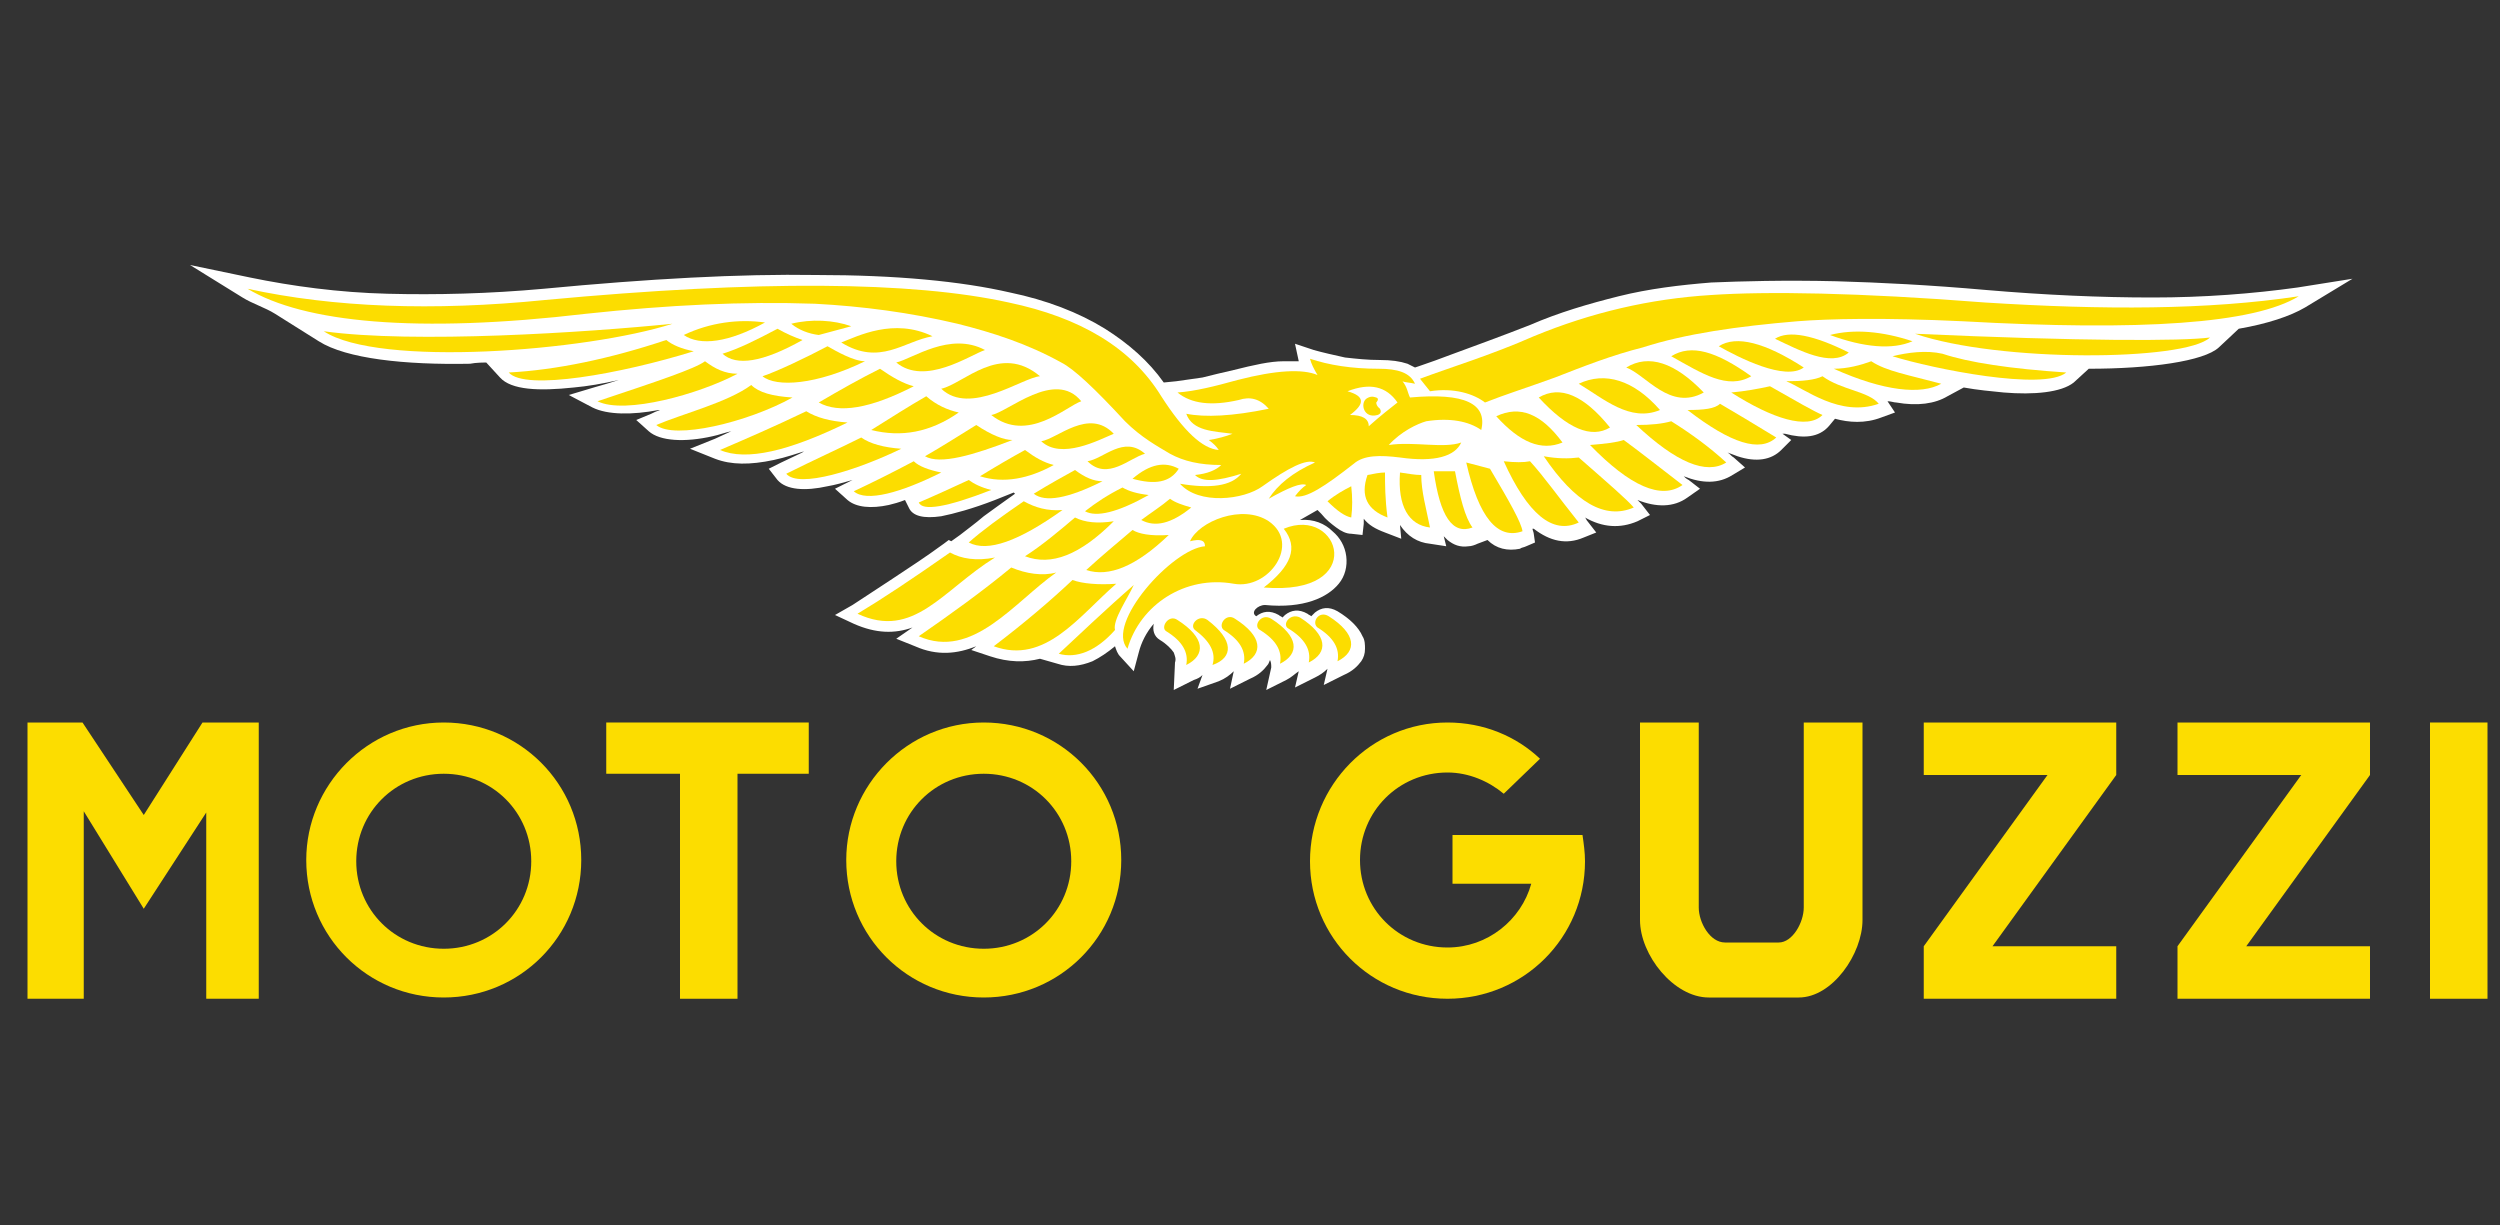 <?xml version="1.0" encoding="utf-8"?>
<!-- Generator: Adobe Illustrator 24.0.1, SVG Export Plug-In . SVG Version: 6.00 Build 0)  -->
<svg version="1.1" id="Layer_1" xmlns="http://www.w3.org/2000/svg" xmlns:xlink="http://www.w3.org/1999/xlink" x="0px" y="0px"
	 viewBox="0 0 200 98" style="enable-background:new 0 0 200 98;" xml:space="preserve">
<rect x="0" y="0" width="200" height="98" fill="#333333" stroke="none"/>
<style type="text/css">
	.st0{display:none;}
	.st1{display:inline;}
	.st2{display:inline;fill:#B48B2E;}
	.st3{display:inline;fill:#184892;}
	.st4{display:inline;fill:#FFFFFF;}
	.st5{display:inline;fill:#01ABDF;}
	.st6{display:inline;fill:#00ABDF;}
	.st7{display:none;fill-rule:evenodd;clip-rule:evenodd;fill:#FFFFFF;}
	.st8{display:inline;fill:#887D53;}
	.st9{fill:#887D53;}
	.st10{fill:#FFFFFF;}
	.st11{display:inline;fill:#C83534;}
	.st12{fill:#C83534;}
	.st13{display:none;fill-rule:evenodd;clip-rule:evenodd;fill:#ED1C24;}
	.st14{display:none;fill:#F27620;}
	.st15{fill-rule:evenodd;clip-rule:evenodd;fill:#FCDD00;}
</style>
<g id="agusta" class="st0">
	<path class="st1" d="M70.8,10.2c0,0,7.8-4.5,10.7-5.9l2.1,2.8c0,0,6.3-2.3,10.1-2.7l0.2-3c0,0,6.9-0.8,15,0.2l0.2,3
		c0,0,5.9,0.7,9.8,2.4l1.7-2.3c0,0,7.9,3,11,5.9l-7.9,13.9c0,0-10.1-7-21.1-7.1c0,0-13.2-0.4-23.6,7L70.8,10.2z"/>
	<path class="st2" d="M79.3,23.2l-7.1-12.6c0,0,5.6-3.6,9.2-4.8l1.8,2.2c0,0,8.2-2.5,11.1-2.7l0.2-2.7c0,0,6.4-1.2,13.3-0.1l0.5,2.9
		c0,0,6.9,1,10.9,2.8l1.8-2.1c0,0,5,1.7,9.3,4.7l-7.1,12.6C123.3,23.4,103.1,8.5,79.3,23.2L79.3,23.2z"/>
	<path class="st1" d="M67.3,40.9c1.1-2.5,2.5-4.9,4.2-7.1l5,2.2c1.4-1.7,3-3.3,4.7-4.7l-1.8-5.3c2.2-1.6,4.5-2.9,6.9-4l3.5,4.3
		c2.1-0.8,4.4-1.4,6.6-1.8l1-5.5c1.3-0.1,2.6-0.2,4-0.2c1.4,0,2.8,0.1,4.2,0.2l0.9,5.5c1.2,0.2,2.4,0.4,3.5,0.8l2.8-1.3v2.3l3.8-4.3
		c2.4,1.1,4.7,2.4,6.8,4l-1.9,5.2c0.4,0.3,0.7,0.6,1.1,0.9l7.5-14.6l10.3-4.2l-10.5,21.4l1.8-0.5c1.6,2.2,3,4.6,4.1,7.1l-4.2,3.5
		l38.2,0.2l-31.1,7.9c0.1,1,0.1,2.1,0.1,3.2c0,1.4-0.1,3-0.3,4.3l-5.3,0.9c-0.4,2.3-1,4.5-1.8,6.7l4.2,3.3c-1.1,2.4-2.4,4.8-4,6.9
		l-5.1-1.7c-1.5,1.8-3.1,3.4-4.9,4.8l1.9,4.9c-2.2,1.6-4.6,3-7,4l-3.3-4.1c-2.1,0.8-4.2,1.4-6.4,1.7l-1.3,5.3
		c-1.3,0.1-2.6,0.2-3.9,0.2c-1.3,0-2.9-0.1-4.1-0.3l-0.8-5.2c-2.2-0.3-4.4-0.9-6.5-1.7l-3.7,4c-2.4-1.1-4.8-2.4-6.9-4l2-4.9
		c-1.4-1.1-2.7-2.4-3.9-3.7L72.6,93l-9.1,4l6.3-21c-1-1.6-1.9-3.2-2.6-4.9l4.2-3.3c-0.9-2.2-1.5-4.3-1.8-6.7l-5.3-0.7
		c-0.3-2.3-0.3-4.7-0.2-7l-36.3-9l43.3-0.1L67.3,40.9z"/>
	<path class="st3" d="M105.9,30.8c-1.5-0.3-3-0.4-4.5-0.4c-8.5,0-16.1,4.2-20.8,10.6l1.8,3.6l7.3,3.3l11-17.1l1.7,19l4.6-2.9
		L105.9,30.8z M79.4,69.6c3.8,6.2,10.2,10.7,17.6,11.9l-0.8-11l-8-5.9l-1.7,2.8L82.2,60L79.4,69.6z M97.8,81.7
		c1.1,0.2,2.3,0.2,3.5,0.2c14.2,0,25.8-11.6,25.8-25.8c0-0.3,0-0.6,0-0.8l-8.5,2.1l-9.5,19.8l-0.7-8.1l-5-4.1l1.3,13.7L97.8,81.7z
		 M119.8,38.2c-1.9-2-4.1-3.6-6.6-4.9l0.8,11.4l2.2,0.1L119.8,38.2z"/>
	<path class="st4" d="M71.7,91.9l-6.2,2.8l14.9-51.3l6.3,11.3L99.8,34l3.8,43.6L98,80.3l-2.3-29.9L86.4,65l-4.4-7.6L71.7,91.9z
		 M109.8,72.8l-3.2-45.1l5.1-1.9L114,52l16.8-33.7l6.7-2.7L109.8,72.8z"/>
	<path class="st5" d="M106.9,47.9l-4.4,3.2l1,12.1l4.7,4.1L106.9,47.9z"/>
	<path class="st6" d="M114.4,45.6l1.5,0.1l-1,2.2h-0.5V45.6z"/>
	<path class="st5" d="M94.7,54L96,69.1l-7.3-5.7L94.7,54z M89.2,48.8l-2.5,3.9l-3.2-5.7l-0.4-1L89.2,48.8z M124.4,45.7l-5.1,10.5
		l42.3-10.4L124.4,45.7z M78.7,45.5l-42.9-0.1L76,54.9L78.7,45.5z"/>
	<path class="st2" d="M79.1,71.2c4.8,7.1,13,11.8,22.3,11.8c14.8,0,26.8-12,26.8-26.8c0-0.4,0-0.7,0-1.1l9.1-1.9
		c0.1,1,0.1,1.9,0.1,2.9c0,1.2-0.1,2-0.2,3.2l-5.3,1.1c-0.4,2.7-1.2,5.6-2.2,8l4.1,3.3c-0.9,1.8-1.9,3.6-3.1,5.2l-5-1.8
		c-1.7,2.1-3.6,4-5.7,5.7l1.9,4.9c-1.7,1.2-3.5,2.2-5.4,3.1l-3.3-4.1c-2.5,1.1-5.2,1.8-7.9,2.1l-1.1,5.2c-2,0.2-4,0.2-6.1,0
		l-0.8-5.2c-2.7-0.3-5.3-1.1-7.8-2.1l-3.5,4c-1.8-0.9-5.3-3.1-5.3-3.1l1.8-4.8c0,0-3.7-3.7-4.7-4.9L79.1,71.2z M120.1,37
		c-2-2-4.4-3.6-6.9-4.9l-0.2-4.2l3.5-4.5c1.9,0.9,3.7,1.9,5.4,3.1l-2,5.1c0.7,0.6,1.4,1.1,2.1,1.8L120.1,37z M105.6,29.7
		c-1.4-0.2-2.8-0.3-4.2-0.3c-10.6,0-19.8,6.2-24.2,15.1l-4.4,0.1l0.1-0.4l-4-3.7c0.8-1.7,1.8-3.4,2.9-5l5.1,1.9
		c1.6-2.1,3.5-4,5.6-5.6l-2-5.1c1.7-1.2,3.5-2.2,5.4-3.1l3.5,4.2c2.5-1,5.1-1.7,7.8-2.1l1-5.4c2-0.2,4-0.2,5.9,0l1.2,5.4
		c1.1,0.1,2.2,0.3,3.3,0.6l-2.9,1L105.6,29.7z M65.4,59.2c-0.1-1-0.1-2.1-0.1-3.1c0-0.8,0-1.6,0.1-2.4l9,2.3v3.5l-2,7.6
		c-0.8-2.2-1.6-4.8-1.9-7.2L65.4,59.2z M70.1,74.1c-0.5-0.9-1-1.7-1.4-2.6l3-2.8l0.4,0.5L70.1,74.1z M125.2,44.2l0.2,0.6l4.2-0.1
		l4.4-3.5c-0.9-1.9-1.9-3.7-3-5.4l-2.1,0.5L125.2,44.2z"/>
	<path class="st3" d="M73.5,11c0,0,2.3-2.2,7.6-4.1l1.8,2.4c0,0,3.5-2.2,12.4-3v-3c0,0,6.4-0.8,11.8-0.1l0.1,3c0,0,7.3,0.7,12.6,3.2
		l1.8-2.3c0,0,3.5,1.1,7.8,4L123,22c0,0-21.7-14.3-43.5,0L73.5,11z"/>
	<path class="st2" d="M113.8,15.8l-1-0.2l1.2-5.1l-1.7-0.5l0.2-1.2l4.8,1.5l-0.4,1.2l-1.8-0.7L113.8,15.8z M117.7,17.3l-1.2-0.5
		l4.4-5.2l2.5,1.3l-1,6.8l-1.1-0.5v-1l-3-1.6L117.7,17.3z M86.2,16.5l-1,0.6l-0.8-0.8L81.5,18l0.1,0.8l-1.1,0.5l-1.2-6.5l2.3-1.2
		L86.2,16.5z M95.5,7.7l1.2-0.1l0.2,4.6c0,0,0.2,0.7,0.7,0.7l1.8-0.1c0,0,0.4-0.1,0.4-1l-0.4-4.1l1.2-0.1l0.4,4.7c0,0,0,1.7-1.2,1.7
		l-2.4,0.2c0,0-1.6-0.2-1.7-1.5L95.5,7.7z M90.4,12.9v-1.2l1.8-0.4l0.5,2.2c0,0,0,1.6-1.2,1.8l-2.2,0.2c0,0-1.1,0.1-1.6-1l-1-3.3
		c0,0-0.5-1.6,0.8-1.9L90,8.8c0,0,1.8-0.5,2.1,1.5l-1.2,0.5c0,0-0.4-0.8-1-0.7l-1.5,0.5c0,0-0.5,0.2-0.2,1l0.6,2.4
		c0,0,0.2,0.5,0.7,0.5l1.7-0.4c0,0,0.5-0.1,0.4-0.6l-0.2-0.6L90.4,12.9z M105.2,11.9l-1.2-0.1c0,0,0.1,2.1,1.2,2.3l2.5,0.2
		c0,0,1.3,0,1.6-1c0,0-0.1-1.5-0.6-1.8L106,9.4c0,0-0.5-0.5,0.4-0.5L108,9c0,0,0.5,0,0.5,0.6l1.2,0.1c0,0-0.1-1.6-1.5-1.8L106,7.7
		c0,0-0.8-0.1-1.3,0.7c0,0-0.5,1.1,0.6,1.9l2.2,1.8c0,0,1.3,1,0,1L106,13C106,13,105.4,12.9,105.2,11.9L105.2,11.9z"/>
	<path class="st3" d="M83.5,15.6l-2.4,1.1l-0.5-3.2l0.8-0.4L83.5,15.6z M121.6,16.8l-2.3-1.2l2.1-2.4l0.7,0.5L121.6,16.8z"/>
</g>
<path id="aprilia" class="st7" d="M20.9,74c-1.7,0.3-2.9,0.3-4.7,0.3C8,74.3,2.2,68.6,2.2,61.1c0-9.6,6.1-12.2,13.2-13.2
	c2-0.2,4-0.4,6.1-0.5c4.6-0.3,8.2-0.5,8.2-3.9c0-5.3-4.3-5.7-8.2-5.7c-4.2,0.1-6.8,1.9-7.2,5.8L3.8,43.6
	c0.7-10.2,8.7-13.4,17.6-13.5c7.8,0,18.9,1.2,18.9,12v22.1c0,3.8-0.6,7,1.2,9.4H31.2c-0.4-1.3-1.2-2.7-1.2-4
	c-2.3,2.5-5.3,3.8-8.5,4.4L20.9,74L20.9,74z M21.4,66.3c7.4-0.7,8.1-6.3,8.1-8.7l-0.1-5.2c-1.7,1.6-4.8,1.8-7.9,2.3
	c-0.3,0.1-0.6,0.2-1,0.2c-3.5,0.8-7.2,2.3-7.2,6.6c0,4.4,3,4.9,6.6,4.9L21.4,66.3z M176.4,73.8c-1.7,0.3-2.9,0.3-4.7,0.3
	c-8.3,0-14.1-5.7-14.1-13.2c0-9.6,6.1-12.2,13.2-13.2c2-0.2,4-0.4,6.1-0.5c4.6-0.3,8.2-0.5,8.2-3.9c0-5.3-4.3-5.7-8.2-5.7
	c-4.2,0.1-6.8,1.9-7.2,5.8l-10.4-0.1c0.6-10.2,8.7-13.4,17.6-13.5c7.8,0,18.9,1.2,18.9,12V64c0,3.8-0.6,7,1.2,9.4h-10.4
	c-0.4-1.3-1.2-2.7-1.2-4c-2.3,2.5-5.3,3.8-8.5,4.4L176.4,73.8L176.4,73.8z M176.9,66.2c7.4-0.7,8.1-6.3,8.1-8.7l-0.1-5.2
	c-1.7,1.6-4.8,1.8-7.9,2.3c-0.3,0.1-0.6,0.2-1,0.2c-3.5,0.8-7.2,2.3-7.2,6.6c0,4.4,3,4.9,6.6,4.9L176.9,66.2L176.9,66.2z M64.5,65.2
	c7.4-0.1,9.8-6.6,9.8-13.5c0-6.6-2.6-13.4-9.8-13.6c-7.9,0-9.8,7.2-9.8,13.6C54.7,58.2,56.5,65.2,64.5,65.2z M64.5,73.8
	c-4-0.7-7.7-2.9-10-6.3h0.3v17.8H44.1V31.4h9.8v4.4H54c2.4-3.9,6.1-5.9,10.5-6.4c0.7-0.1,1.4-0.1,2.1-0.1C80,29.2,85.9,40,85.9,52
	c0,11.3-6.3,21.9-18.6,21.9C66.4,74,65.4,73.9,64.5,73.8L64.5,73.8z M110.7,41C104.5,41,99,44.9,99,54.6v19.1H88.2V31.2h10.1
	L98.2,38c2.4-5.3,6.4-7.8,12.5-7.8L110.7,41L110.7,41z M128.9,15.2h10.9v58.6h-10.9L128.9,15.2L128.9,15.2z M143.4,15.2h10.9v9.7
	h-10.9V15.2z M143.4,31.2h10.9v42.3h-10.9V31.2z M114.7,15.2h10.9v9.7h-10.9V15.2z M114.7,31.2h10.9v42.3h-10.9V31.2z"/>
<g id="brough-superior" class="st0">
	<path class="st8" d="M98.3,59.5c1.4,1.6,1.9,5.1,1.9,5.1L99,64.6l2,2.8c0,0-6.4,2.8-8.2,2.8c-1.8,0-8.4-0.2-8.4-6.9
		s7.8-6.6,7.8-6.6S96.9,57.9,98.3,59.5z M89.7,64.8c0,0,1.2,1.8,3.5,1.7c2.4-0.1,5.1-2,5.1-2L89.7,64.8z"/>
	<g class="st1">
		<path class="st9" d="M3.4,23.7l19,0c0,0,3.8,0.3,5.2,1.6c1.4,1.3,2,2.9,2,4.1c0.1,2.1-0.2,2.7-0.8,3.5c0,0,2.8,1.6,2.8,6.2
			c0,4.6-3.3,7.4-6.3,7.5c-3,0.2-1,0.1-1,0.1h-21L3.4,23.7z M9.2,31.1h12.6c0,0,1.3,0.2,1.3-1c0-1.2-1.3-1.1-1.3-1.1H9.2L9.2,31.1z
			 M9.5,41.1h13.1c0,0,2.4-0.1,2.4-2.1s-2.3-2.4-2.3-2.4H9.4L9.5,41.1z"/>
		<path class="st10" d="M3.4,23.7l19,0c0,0,3.8,0.3,5.2,1.6c1.4,1.3,2,2.9,2,4.1c0.1,2.1-0.2,2.7-0.8,3.5c0,0,2.8,1.6,2.8,6.2
			c0,4.6-3.3,7.4-6.3,7.5c-3,0.2-1,0.1-1,0.1h-21L3.4,23.7z M5.1,45.2c0,0,17.9,0,19.4,0s5.5-1.8,5.5-5.9s-3.8-5.9-3.8-5.9
			c0.1,0,1.7-0.7,1.6-3.6c-0.1-4-5.6-4.4-5.6-4.4h-17L5.1,45.2z"/>
		<path class="st10" d="M7.3,27.5h15.1c0,0,3,0.1,3,2.5s-2.7,2.5-2.7,2.5H7.3V27.5z M9.2,31.1h12.6c0,0,1.3,0.2,1.3-1
			c0-1.2-1.3-1.1-1.3-1.1H9.2L9.2,31.1z"/>
		<path class="st10" d="M7.3,34.4h16c0,0,4.2,0.2,4.2,4.2s-3.9,4.4-3.9,4.4H7.3V34.4z M9.5,41.1h13.1c0,0,2.4-0.1,2.4-2.1
			s-2.3-2.4-2.3-2.4H9.4L9.5,41.1z"/>
	</g>
	<g class="st1">
		<path class="st9" d="M42.8,31.1h5.6v0.8c0,0,2.9-0.7,5.9-0.7c6.2,0,9.5,4,10.6,5.4L59.7,42l-3.8-3.1l1.4-1.4c0,0-0.8-0.9-3.2-0.9
			c-4.7,0-5.4,1.9-5.7,2.2v7.9h-5.6L42.8,31.1z"/>
		<path class="st10" d="M42.8,31.1h5.6v0.8c0,0,2.9-0.7,5.9-0.7c6.2,0,9.5,4,10.6,5.4L59.7,42l-3.8-3.1l1.4-1.4c0,0-0.8-0.9-3.2-0.9
			c-4.7,0-5.4,1.9-5.7,2.2v7.9h-5.6L42.8,31.1z M44.6,45.4h2v-7.3c1.1-1.1,2.7-3,7.7-3c3.3,0,5.3,1.8,5.3,1.8l-1.5,1.6l1.5,1.3
			l3.3-3.5c-1.3-1.3-3.2-3.5-9.3-3.5c-3.9,0-6.9,2.2-6.9,2.2v-2.7h-2.2L44.6,45.4z"/>
	</g>
	<g class="st1">
		<path class="st9" d="M99,38.4c0,4.4-5.6,7.9-12.5,7.9S74,42.8,74,38.4c0-4.4,5.6-7.9,12.5-7.9S99,34,99,38.4z M86.5,33.6
			c-4.3,0-7.8,2-7.8,4.6c0,2.5,3.5,4.6,7.8,4.6s7.8-2,7.8-4.6C94.3,35.7,90.8,33.6,86.5,33.6z"/>
		<path class="st10" d="M99.6,38.3c0,4.9-5.8,8.8-13,8.8c-7.2,0-13-3.9-13-8.8c0-4.9,5.8-8.8,13-8.8C93.8,29.5,99.6,33.4,99.6,38.3z
			 M86.6,31.2c-6.1,0-11.1,3.2-11.1,7c0,3.9,5,7,11.1,7s11.1-3.2,11.1-7C97.7,34.4,92.7,31.2,86.6,31.2z"/>
		<path class="st10" d="M95,38.3c0,2.8-3.8,5.1-8.4,5.1c-4.6,0-8.4-2.3-8.4-5.1c0-2.8,3.8-5.1,8.4-5.1C91.2,33.2,95,35.4,95,38.3z
			 M86.6,35.1c-3.7,0-6.6,1.4-6.6,3.2c0,1.8,3,3.2,6.6,3.2c3.7,0,6.6-1.4,6.6-3.2C93.2,36.5,90.3,35.1,86.6,35.1z"/>
	</g>
	<g class="st1">
		<path class="st9" d="M155.4,63c0,3.9-4.2,7-9.5,7s-9.5-3.2-9.5-7c0-3.9,4.2-7,9.5-7S155.4,59.1,155.4,63z M145.9,58.8
			c-3.3,0-5.9,1.8-5.9,4.1c0,2.2,2.7,4.1,5.9,4.1c3.3,0,5.9-1.8,5.9-4.1C151.9,60.6,149.2,58.8,145.9,58.8z"/>
		<path class="st10" d="M156.6,62.9c0,4.4-4.8,8-10.7,8c-5.9,0-10.7-3.6-10.7-8c0-4.4,4.8-8,10.7-8
			C151.9,54.9,156.6,58.5,156.6,62.9z M146,56.6c-4.9,0-8.9,2.8-8.9,6.2c0,3.4,4,6.2,8.9,6.2c4.9,0,8.9-2.8,8.9-6.2
			C154.9,59.4,150.9,56.6,146,56.6z"/>
		<path class="st10" d="M152.1,62.9c0,2.3-2.7,4.1-6.1,4.1c-3.4,0-6.1-1.8-6.1-4.1c0-2.3,2.7-4.1,6.1-4.1
			C149.4,58.8,152.1,60.6,152.1,62.9z M146,60.7c-2.3,0-4.2,1-4.2,2.2c0,1.2,1.9,2.2,4.2,2.2c2.3,0,4.2-1,4.2-2.2
			C150.2,61.7,148.3,60.7,146,60.7z"/>
	</g>
	<g class="st1">
		<rect x="125" y="56.6" class="st9" width="4.6" height="12.9"/>
		<path class="st10" d="M130.3,70h-5.9V56h5.9V70z M128.5,57.6H126v10.6h2.4V57.6z"/>
	</g>
	<g class="st1">
		<path class="st9" d="M115.4,32l0,7c0,0,0.5,2.8,6.1,2.8c5.6,0,5.3-2.4,5.3-2.4v-7.4h6.2v8.3c0,0,0.5,6.6-11.4,6.6
			c-13,0-12.3-6.3-12.3-6.3v-8.6L115.4,32z"/>
		<path class="st10" d="M115.4,31.1l0,7.6c0,0,0.5,3,6.2,3s5.4-2.6,5.4-2.6v-8h6.2v9c0,0,0.5,7.2-11.6,7.2
			c-13.1,0-12.5-6.8-12.5-6.8v-9.3L115.4,31.1z M113.6,33.4h-2.5v6.5c0.1,1,0.5,5.9,10.4,5.9c9.6,0,9.8-5.7,9.8-5.7v-6.7h-2.3V39
			c0,0,0.2,4.2-7.4,4.2s-7.9-4.2-7.9-4.2V33.4z"/>
	</g>
	<g class="st1">
		<path class="st9" d="M48.6,57l0,6.1c0,0-1,2,2.9,2c4,0,2.4-1.7,2.4-1.7V57h5.8v7.2c0,0,0.4,5.8-8.1,5.8c-9.2,0-8.8-5.5-8.8-5.5V57
			L48.6,57z"/>
		<path class="st10" d="M48.5,56.2l0,6.7c0,0,0.2,2.2,3,2.2c2.6,0,2.5-1.8,2.5-1.8v-7h5.8v7.8c0,0,0.4,6.3-8.2,6.3
			c-9.3,0-8.9-6-8.9-6v-8.1L48.5,56.2z M46.9,58.1h-2.6v5.2c0.2,1.7,0.4,5.2,7.3,5.2c6.7,0,6.6-4.2,6.6-5v-5.4h-2.5V63
			c0,0,0,3.4-4.2,3.4c-4.4,0.1-4.6-3.4-4.6-3.4L46.9,58.1L46.9,58.1z"/>
	</g>
	<g class="st1">
		<path class="st9" d="M152.3,47.4c-0.1-0.3-0.2-0.3-0.2-0.3s-9.2-0.7-9.2-8.7c0-7.9,10-8.4,12.2-8.4c3.9,0,5.6,0.8,5.6,0.8L162,29
			l4.7,3.3l-1.2,1.3c0.2,0.1,2.7,2.3,2.6,5.3c-0.2,5.9-6.2,7.6-6.2,7.6c0,0,1.8,1.1,1.7,3.2c-0.2,4.4-5.7,3.8-5.7,3.8L25.6,53
			c0,0-1.7,0.2-1.8,1s-0.7,1.2,4.9,1.6s9.2,2.6,9.2,7.3s-3,7.3-10.6,7.3s-11.8-5.1-11.8-5.1l3.9-4.2c0,0,3.6,3.7,9,3.8
			c3,0.1,3.3-1.2,3.1-2.1c-0.2-0.9-0.8-1.3-4.8-1.3c-3.3,0-9.6-1-9.6-7.3c0-6.3,8.1-6.2,8.1-6.2l127.1,0.5
			C152.2,48.3,152.4,47.7,152.3,47.4z M154.5,35.7c-1.1,0-5.3,0.6-5.3,3.1c0,3,5.9,3.2,7.4,3.2s5.2-1,5.2-2.7c0-1-0.4-1.2-0.4-1.2
			l-1.3,1.5l-3.4-2.5l0.7-1C157.3,36.2,156.3,35.8,154.5,35.7z"/>
		<path class="st10" d="M152.3,47.4c-0.1-0.3-0.2-0.3-0.2-0.3s-9.2-0.7-9.2-8.7c0-7.9,10-8.4,12.2-8.4c3.9,0,5.6,0.8,5.6,0.8L162,29
			l4.7,3.3l-1.2,1.3c0.2,0.1,2.7,2.3,2.6,5.3c-0.2,5.9-6.2,7.6-6.2,7.6c0,0,1.8,1.1,1.7,3.2c-0.2,4.4-5.7,3.8-5.7,3.8L25.6,53
			c0,0-1.7,0.2-1.8,1s-0.7,1.2,4.9,1.6s9.2,2.6,9.2,7.3s-3,7.3-10.6,7.3s-11.8-5.1-11.8-5.1l3.9-4.2c0,0,3.6,3.7,9,3.8
			c3,0.1,3.3-1.2,3.1-2.1c-0.2-0.9-0.8-1.3-4.8-1.3c-3.3,0-9.6-1-9.6-7.3c0-6.3,8.1-6.2,8.1-6.2l127.1,0.5
			C152.2,48.3,152.4,47.7,152.3,47.4z M158.2,48.6c1,1-1,1.2-1,1.2L26.8,49.4c0,0-7.6-0.7-7.7,4.7c-0.1,5.2,5.3,5.4,8.3,5.5
			c5.8,0.3,5.8,2,6,2.8c0.3,1.7-1,3.7-4.4,3.7c-6.8,0-9.6-2.9-9.7-3l-1.7,2.1c0,0,3.2,3.6,10.7,3.6c7.6-0.1,7.9-4.6,7.9-6.4
			c0-4.3-4.3-5.1-9.8-5.5c-5.5-0.4-4.8-2.3-4.8-3.1c0.1-2.3,3.2-2.5,3.2-2.5l131.8,0.8c0,0,6.6,0.3,5.3-3.1
			c-0.9-2.3-4.1-2.5-4.4-2.6c0,0-0.6-0.6,0.3-0.8c2.8-0.7,8.8-1.5,8.6-7.2c-0.2-3.5-3.1-4.9-3.2-5l0.9-1.3l-1.6-1.1l-1,1.5
			c0,0-2.3-0.9-6.1-0.9c-1.7,0-10.7-0.1-10.6,6.6c0,7.5,9.5,7.6,9.5,7.6s0.1,1.8,0.3,2C154.7,48.1,157.7,48,158.2,48.6z"/>
		<path class="st10" d="M157.3,36.2l-0.7,1l3.4,2.5l1.3-1.5c0,0,0.4,0.2,0.4,1.2c0,1.7-3.7,2.7-5.2,2.7s-7.4-0.2-7.4-3.2
			c0-2.5,4.2-3.1,5.3-3.1C156.3,35.8,157.3,36.2,157.3,36.2z M159.5,35c0,0-0.8-0.9-5-1s-7.1,1.8-7.2,4.6c-0.1,2.8,2.4,5.2,8.3,5.2
			c6,0,7.8-2.5,7.7-4.9c0-2.4-1.8-3-1.8-3l-1.5,1.9l-1.7-1.2L159.5,35z"/>
	</g>
	<path class="st4" d="M88.5,61.5h7.1c0,0-1.1-2-3.5-2C89.7,59.5,88.5,61.5,88.5,61.5z"/>
	<path class="st4" d="M100.2,65.3l1.6,2.2c-1.4,1.4-3.2,3-9,3.2c-7.7,0.2-9.3-4.9-9.2-7.4c0.2-5.4,5.5-7.6,8.9-7.6
		c5,0.1,8.4,3.4,8.7,9.5L100.2,65.3z M98.5,65.8c-0.2,0.3-1.9,1.4-5.3,1.4c-4.4,0-5.3-3.1-5.3-3.3l11.1,0v-0.6c0,0-0.2-5.9-7.1-5.9
		c-3.4,0-6.9,2.7-6.9,6.1c0,3.1,2.8,5.7,8.1,5.7c3.8,0,5.9-1.4,6.4-2.1L98.5,65.8z M93.2,66.1c1.1,0,2.5-0.2,3.4-0.9h-6.2
		C90.4,65.1,91.4,66,93.2,66.1z"/>
	<g class="st1">
		<path class="st9" d="M183,39.1v7.8h-6.2V24.7l6.2,1.4v5.8c0,0,2.5-1.4,5.9-1.2c8.7,0.4,8.8,6,9,6.2v10h-6.2V39
			c0,0-0.1-2.4-3.9-2.2C184,37,183.2,38.7,183,39.1z"/>
		<path class="st10" d="M183,39.1v7.8h-6.2V23.4l6.2,2.8v5.8c0,0,2.5-1.4,5.9-1.2c8.7,0.4,8.8,6,9,6.2v10h-6.2V39
			c0,0-0.1-2.4-3.9-2.2C184,37,183.2,38.7,183,39.1z M187.9,34.8c5.5,0,5.5,3.9,5.5,3.9v6.5h2.7v-8.1c-0.2-0.5-2-4.8-8.2-4.8
			c-3.6,0-6.7,2.4-6.7,2.4V28l-2.7-1.4v18.7h2.9v-7C181.3,38.6,183.1,34.8,187.9,34.8z"/>
	</g>
	<g class="st1">
		<path class="st9" d="M68.2,56.5v0.9c0,0,2.3-1.1,4.7-1.2c2.4-0.1,7.7,1.2,7.8,7.2s-7.3,6.7-8.6,6.6c-1.3-0.1-3.8-0.2-3.8-0.2v4.3
			L63,75.6V56.5H68.2z M68,62.1v2.5c0,0,1.7,0.5,3.4,0.5s3.6-0.6,3.5-1.8c-0.1-1.2-1.8-2.1-3.3-2.2C70.2,61,68,62.1,68,62.1z"/>
		<path class="st10" d="M68.2,56.5v0.9c0,0,2.3-1.1,4.7-1.2c2.4-0.1,7.7,1.2,7.8,7.2s-7.3,6.7-8.6,6.6c-1.3-0.1-3.8-0.2-3.8-0.2v4.3
			L63,77V56.5H68.2z M66.8,59.6v-1.7h-2.4v16.2l2.4-1.4v-5.2c0,0,2.6,0.8,5.6,0.8s6.4-2.1,6.4-5.1s-1.8-5.4-6-5.5
			C68.7,57.8,66.8,59.6,66.8,59.6z"/>
		<path class="st10" d="M71.6,61.3c1.5,0.1,3,0.6,3.1,1.8s-1.6,1.9-3.3,1.9s-3.2-0.7-3.2-0.7V62C68.3,62,70.1,61.3,71.6,61.3z
			 M67,61.4v3.9c0,0,1.8,1,4.6,1s4.7-1,4.7-3.2c0-2.1-1.9-3.2-4.3-3.2C71.2,60,70.1,59.8,67,61.4z"/>
	</g>
	<g class="st1">
		<path class="st9" d="M110.5,64.1V70h-5.5V55.9h5.7V57c0,0,2.3-0.7,4-0.7c5.1,0,8,3.3,8.2,3.3l-3.9,6.2l-4.2-2.2l1.3-1.7
			c-0.3-0.1,0-0.4-3-0.3C110,61.8,110.6,63.8,110.5,64.1z"/>
		<path class="st10" d="M110.5,64.1V70h-5.5V55.9h5.7V57c0,0,2.3-0.7,4-0.7c5.1,0,8,3.3,8.2,3.3l-3.9,6.2l-4.2-2.2l0.9-1.5
			c0,0-0.8-0.7-2.6-0.4C110,62,110.6,63.8,110.5,64.1z M109,62.5c0.1-0.1,0.7-2.4,4.6-2.5c2.7-0.1,3.9,1.1,3.9,1.1l-0.8,1.7l1.8,1
			l2.2-3.7c0,0-3.1-2.4-5.8-2.4s-5.9,1.7-5.9,1.7v-1.7h-2.4v10.6h2.3v-5.6V62.5z"/>
	</g>
	<g class="st1">
		<path class="st9" d="M165.8,64.1V70h-5.5V55.9h5.7V57c0,0,2.3-0.7,4-0.7c5.1,0,8,3.3,8.2,3.3l-3.9,6.2l-4.2-2.2l1.3-1.7
			c-0.3-0.1,0-0.4-3-0.3C165.4,61.8,166,63.8,165.8,64.1z"/>
		<path class="st10" d="M165.8,64.1V70h-5.5V55.9h5.7V57c0,0,2.3-0.7,4-0.7c5.1,0,8,3.3,8.2,3.3l-3.9,6.2l-4.2-2.2l0.9-1.5
			c0,0-0.8-0.7-2.6-0.4C165.4,62,166,63.8,165.8,64.1z M164.3,62.5c0.1-0.1,0.7-2.4,4.6-2.5c2.7-0.1,3.9,1.1,3.9,1.1l-0.8,1.7l1.8,1
			l2.2-3.7c0,0-3.1-2.4-5.8-2.4s-5.9,1.7-5.9,1.7v-1.7H162v10.6h2.3v-5.6V62.5z"/>
	</g>
</g>
<g id="bsa" class="st0">
	<path class="st11" d="M181,25.9c-0.5,0.6-38.4,48.9-40.5,51.6h7.8c0.5-0.6,11.1-14.8,11.1-14.8h16.3c0,0-1,13.2-1.1,14.8h18.1
		c0.1-1.5,4.1-49.8,4.2-51.6H181z M176.2,57.3l-12.3,0l13.6-18.6L176.2,57.3z"/>
	<path class="st11" d="M119.2,64.3L119.2,64.3C119.2,64.3,119.2,64.3,119.2,64.3z"/>
	<path class="st11" d="M139.3,75c5-3.5,8-13.6,6.9-21.2c-1-6.5-6.2-7.2-12.3-8.2c-6.1-0.7-8.8-1.8-7.6-7.3c0.7-3.2,2-7.7,5.6-8.8
		c2-0.6,3.1,0.2,3.6,0.8c1.1,1.5-0.5,8-0.5,8.6l15.9,0c0,0,0.1-0.9,0.1-1.2c0.1-0.8,0.2-1.7,0.2-2.7c0-1.9,0.3-3.6-0.9-5.4
		c-2.5-3.8-11.3-3.8-18-3.8c-10,0-18.4,0-22,5.9c-4.1,6.6-4.9,14.4-5,15.9c-0.6,6.5-0.4,9.4,11,10.9c9.7,1.3,10.6,1.1,9.6,7.8
		c-1.2,7.9-5.4,7.9-6.3,7.9c-0.7,0-1.6-0.1-2.6-0.7c-2.8-1.7-0.7-9.2-0.5-9.4l-16.4,0c0,0.1-0.7,2.8-0.8,3.4c-0.8,3.7-1.1,6,0.6,7.9
		c2.7,3.1,8,2.7,20,2.7C125,78.1,134.2,78.5,139.3,75z"/>
	<g class="st1">
		<path class="st12" d="M32.5,35.7l-12.7,0c0.5,4.6,3.4,5.6,6.1,5.6c0,0,10.7,0,10.6-0.1C36.1,41,33.3,40.7,32.5,35.7z"/>
		<path class="st12" d="M34.2,35.7c0.5,3.4,2.7,4.8,4.9,5.1c0.7,0.1,11.4-0.1,14.4,0c3.7,0.2,2.1,0.8-1.1,0.8L39.5,42
			c-0.3-0.2,1.3,4.5,5.2,4.6c3.5,0.1,8.1,0,13.3-0.2c-0.3,1-3.2,1-3.2,0.9C55,47,46.6,75.7,46,77.6c2,0,34.9,0,34.9,0
			c7.9,0,14.1-8.8,14.1-16.4c0-4.3-1.1-7.7-3.2-10l-1-1.1l1.4-0.4c3.6-1,9.4-5.8,9.4-14.2c0-7.1-4-9.6-7.4-9.6H70.5
			c-0.2,1.5-0.9,2.9-1.7,3.6l0,0c-0.8,0.5-1.1,0.4-1.4,0.1c-0.3-0.3,0.1-1.1,0.3-1.3l0,0c0.8-0.8,1.3-2.2,1.3-3.8
			c0-2.6-2.4-4.7-4.3-4.7h-0.1c0,0,0,0,0,0H4.2c0,0,0,0,0,0c0,3.1,1.5,6.3,5.9,6.7c0.4,0,26.9,0,28.1,0c0,0-1.4-1.6-1.2-4.2
			c0-0.2,17.3,0,22,0.1c5.5,0.1,3.8,0.9-0.5,1c-1.5,0-19.7-0.3-19.7,0.1c0.1,1.1,1.5,4.6,4.1,5c0.3,0,6.9-0.2,12.7-0.1
			c3.9,0.1,6.5,0.9,0.8,1c-5.4,0.3-19.9,0.4-19.9,0.4c-0.1,1.3,1.4,4.6,4.3,4.6c14.7,0.1,10.5,0,13,0.1c4.4,0.2,6,1-0.2,1
			C53.2,35.6,34.4,35.6,34.2,35.7z M78.4,55.6C78,57.7,74.6,70,74,71.3c-0.9,2-1.7,2.6-3.6,2.6l-3.8,0l6.1-21.4l0.2-0.6l3.1,0
			c0.8,0,1.5,0.4,2,1C78.3,53.2,78.7,54.1,78.4,55.6z M84.7,33.4c-0.4,2.2-2.6,10.2-3.2,11.4c-0.9,2-1.7,2.6-3.6,2.6l-3.8,0
			l4.9-17.2l0.2-0.6l3.1,0c0.8,0,1.5,0.4,2,1C84.6,31.1,85,31.9,84.7,33.4z"/>
		<path class="st12" d="M34.7,28.7c0.2,0,3.7-0.1,5.1-0.1c-0.8-0.7-0.8-0.6-1.1-1l-27.6,0.2c0,1.6,0.8,6.3,5.2,6.6
			c0,0,20.9,0,20.6-0.1C36.9,34.3,35.1,33.9,34.7,28.7z"/>
	</g>
</g>
<path id="kawasaki" class="st13" d="M2.2,49.4v7.9h18v-9h3.5c2.2,0,6,0.4,9.4,1.1c3.9,0.9,7.5,2.3,7.5,4.3c0,1.7-2.6,3.6-2.7,3.6
	h25.7c0,0-0.6-2.8-2-4.7c-0.9-1.2-1.9-2.3-3.6-3.2c-1.4-0.7-3.2-1.3-5.7-1.8v-0.4c1.2,0,4.2-1.1,6.9-2.9c3.6-2.4,4.3-6.9,4.3-6.9
	H37.9c0,0,2.1,1.8,2.1,3.4c0,3.4-12,5.9-16.4,5.9h-3.6v-9.2h-18V49.4z M67.9,49.4V37.5h6.4v6.4l5.7-6.4h7.6L80.4,45l2.9,4.4l5.1,7.9
	h-7.7l-4.8-7.9L74.3,51v6.3h-6.4L67.9,49.4L67.9,49.4z M90,49.4c3.1-1.2,7.5-0.5,7.5-2.3c0-1-1.3-1.2-1.9-1.2c-0.8,0-1.9,0.1-2,1.4
	h-5.5c0-3.1,2.2-4.8,7.8-4.8c6.8,0,7.2,2.5,7.2,5.9v6.7c0,0.8,0,1.2,0.8,1.8v0.3h-5.9l-0.3-1.5c-1.6,1.5-3.3,1.9-5.4,1.9
	c-2.7,0-5.1-1.3-5.1-4.3C87.3,51.2,88.5,50.1,90,49.4L90,49.4z M104.7,49.4l-2.2-6.5h5.6l1.6,6.5l0.6,2.4l0.6-2.4l1.6-6.5h4.8
	l1.6,6.5l0.6,2.4l0.6-2.4l1.7-6.5h5.4l-2.1,6.5l-2.5,7.9h-5.6l-2.1-7.9l-0.1-0.6l-0.1,0.6l-1.9,7.9h-5.6L104.7,49.4z M128.3,49.4
	c3-1.2,7.5-0.5,7.5-2.3c0-1-1.2-1.2-1.9-1.2c-0.8,0-1.9,0.1-2,1.4h-5.5c0-3.1,2.2-4.8,7.9-4.8c6.8,0,7.2,2.5,7.2,5.9v6.7
	c0,0.8,0,1.2,0.8,1.8v0.3h-5.9l-0.3-1.5c-1.6,1.5-3.2,1.9-5.4,1.9c-2.7,0-5.1-1.3-5.1-4.3C125.6,51.2,126.8,50.1,128.3,49.4
	L128.3,49.4z M143.1,49.4c-0.4-0.6-0.6-1.3-0.6-2.2c0-3.7,3.8-4.7,6.8-4.7c3.1,0,6.8,0.7,7.1,4.5h-5.2c-0.1-0.5-0.3-0.8-0.6-1
	c-0.3-0.3-0.7-0.4-1.2-0.4c-1,0-1.6,0.3-1.6,1c0,1.4,4.5,1.2,7.2,2.8c1.1,0.7,1.9,1.7,1.9,3.3c0,3-2.5,5-7.7,5c-3.3,0-6.9-1-7.2-4.9
	h5.4c0,0.6,0.2,1,0.6,1.3c0.4,0.3,0.9,0.4,1.4,0.4c0.9,0,1.8-0.3,1.8-1.3C151.3,51.4,145.1,52.3,143.1,49.4L143.1,49.4z M159.9,49.4
	c3-1.2,7.5-0.5,7.5-2.3c0-1-1.3-1.2-1.9-1.2c-0.8,0-1.9,0.1-2,1.4h-5.5c0-3.1,2.2-4.8,7.9-4.8c6.8,0,7.2,2.5,7.2,5.9v6.7
	c0,0.8,0,1.2,0.8,1.8v0.3H168l-0.3-1.5c-1.6,1.5-3.2,1.9-5.4,1.9c-2.7,0-5.1-1.3-5.1-4.3C157.2,51.2,158.4,50.1,159.9,49.4
	L159.9,49.4z M174.2,49.4V37.5h5.7v9.8l3.7-4.4h6.7l-5.3,5.6l0.6,0.9l5.4,7.9h-6.9l-3.1-5.1l-1.1,1.1v4h-5.7L174.2,49.4L174.2,49.4z
	 M191.3,42.9v14.3h5.7V42.9H191.3z M191.3,37v4.1h5.7V37H191.3z M167.4,50.9c-1.9,0.9-4.3,0.4-4.3,2.3c0,0.7,0.7,1.2,1.8,1.2
	C166.9,54.5,167.6,52.9,167.4,50.9z M135.8,50.9c-1.9,0.9-4.3,0.4-4.3,2.3c0,0.7,0.7,1.2,1.8,1.2C135.3,54.5,136,52.9,135.8,50.9z
	 M97.5,50.9c-1.9,0.9-4.3,0.4-4.3,2.3c0,0.7,0.7,1.2,1.8,1.2C97,54.5,97.7,52.9,97.5,50.9z"/>
<path id="ktm" class="st14" d="M5.2,81.1h26.7l6.7-16.4l12.3,16.4h57.4l17.8-16.5l-3,16.5h22.5l18.6-16.4l-2.5,16.4h24.3L196,35.4
	h-24.4l-19.8,17.4l3.8-17.4h-23.4l-25.5,25.6l10.7-31.3h39l1.8-8H55.9l-3,8h37.6L74.7,69.8L62.2,53.4l21.6-18H65.7L43.5,53.1
	L51,35.4H24.6L5.2,81.1"/>
<g>
	<path class="st10" d="M20,22.2c3.4,0.7,7.1,1.2,11,1.3c3.9,0.1,8.1,0,12.5-0.4c8.4-0.8,15.7-1.2,21.8-1.1c6.4,0,11.6,0.5,15.5,1.4
		c2.9,0.6,5.5,1.6,7.6,2.9c1.9,1.2,3.5,2.6,4.7,4.3l1-0.1c0.7-0.1,1.4-0.2,2.1-0.3c0.8-0.2,1.6-0.4,2.5-0.6c1.6-0.4,2.9-0.7,4-0.7
		c0.4,0,0.8,0,1.2,0l-0.3-1.4l1.5,0.5c0.7,0.2,1.6,0.4,2.5,0.6c0.9,0.1,1.8,0.2,2.8,0.2c0.9,0,1.6,0.1,2.2,0.3
		c0.2,0.1,0.4,0.2,0.6,0.3l0.3-0.1c0.9-0.3,1.7-0.6,2.5-0.9c1.9-0.7,4.1-1.5,6.4-2.4c2.3-1,4.7-1.7,7.1-2.3c2.4-0.6,4.9-0.9,7.4-1.1
		c2.4-0.1,5.8-0.2,10-0.1c3.5,0.1,7.5,0.3,12,0.7c4.7,0.4,9.1,0.6,13.3,0.6c4.1,0,8-0.3,11.6-0.8l4.4-0.7l-3.8,2.3
		c-1.2,0.7-3,1.3-5.3,1.7l-1.6,1.5c-1.2,1.1-5.5,1.7-10.4,1.7l-1.2,1.1c-1,0.8-3.2,1-5.6,0.8c-1-0.1-2.1-0.2-3.2-0.4l-1.3,0.7
		c-1,0.6-2.4,0.8-4.1,0.5c-0.2,0-0.4-0.1-0.7-0.1l0.6,0.9l-1.1,0.4c-1.3,0.5-2.6,0.4-3.7,0.1l-0.5,0.6c-0.8,0.9-2,1-3.5,0.6
		c-0.1,0-0.1,0-0.2,0l0.7,0.5l-0.8,0.8c-0.8,0.8-2,1-3.5,0.5c-0.3-0.1-0.5-0.2-0.8-0.3c0.2,0.1,0.3,0.3,0.5,0.4l0.9,0.8l-1,0.6
		c-1.1,0.7-2.4,0.7-3.9,0.1c0.1,0.1,0.2,0.2,0.4,0.3l0.9,0.7l-1,0.7c-1.1,0.8-2.5,0.8-4,0.2c0,0-0.1,0-0.1-0.1
		c0.2,0.2,0.3,0.3,0.4,0.4l0.7,0.9l-1,0.5c-1.4,0.6-2.8,0.5-4.2-0.3c0.1,0.1,0.1,0.2,0.2,0.3l0.7,0.9l-1,0.4c-1.4,0.6-2.7,0.3-4-0.7
		c0,0,0,0-0.1,0c0,0.1,0.1,0.3,0.1,0.4l0.1,0.7l-0.7,0.3c-0.2,0.1-0.4,0.1-0.5,0.2l0,0c-1,0.2-1.9,0-2.6-0.7l0,0l-0.8,0.3
		c-0.2,0.1-0.5,0.2-0.7,0.2c-0.7,0.1-1.2-0.1-1.7-0.5c-0.1-0.1-0.2-0.2-0.3-0.3l0.2,0.8l-1.3-0.2c-1-0.1-1.8-0.6-2.4-1.5l0.1,1.1
		l-1.3-0.5c-0.8-0.3-1.3-0.6-1.7-1.1c0,0.1,0,0.3,0,0.4l-0.1,0.9l-0.9-0.1c-0.4,0-0.8-0.2-1.2-0.5c-0.4-0.3-0.8-0.6-1.2-1.1
		l-0.3-0.3l-1.4,0.8c1.1-0.1,2,0.3,2.6,0.9c0.6,0.5,1,1.2,1.1,2c0.1,0.8-0.1,1.6-0.6,2.2c-0.9,1.1-2.8,2-5.9,1.7
		c-0.6,0-1.2,0.6-0.7,0.9c0.5-0.4,1.1-0.5,1.8-0.1c0.1,0.1,0.2,0.1,0.3,0.2c0.1-0.1,0.1-0.1,0.2-0.2c0.5-0.4,1.1-0.5,1.8-0.1
		c0.1,0.1,0.2,0.1,0.3,0.2c0.1-0.1,0.2-0.2,0.3-0.3c0.5-0.4,1.1-0.5,1.8-0.1c1,0.6,1.7,1.3,2,2c0.2,0.3,0.2,0.7,0.2,1v0
		c0,0.4-0.1,0.7-0.3,1c-0.3,0.4-0.7,0.8-1.4,1.1l-1.6,0.8l0.3-1.3c-0.3,0.3-0.6,0.5-1,0.7l-1.6,0.8l0.3-1.3c-0.3,0.2-0.6,0.5-1,0.7
		l-1.6,0.8l0.4-1.8c0-0.2,0-0.4-0.1-0.6c-0.1,0.2-0.1,0.3-0.2,0.4c-0.3,0.4-0.7,0.8-1.4,1.1l-1.6,0.8l0.3-1.4
		c-0.3,0.3-0.7,0.6-1.2,0.8l-1.7,0.6l0.4-1.1c-0.2,0.2-0.4,0.3-0.7,0.4l-1.6,0.8L94,53c0.1-0.3,0-0.5-0.1-0.8
		c-0.2-0.3-0.6-0.7-1.1-1c-0.5-0.3-0.6-0.8-0.5-1.3c-0.6,0.7-1,1.5-1.2,2.3l-0.4,1.5l-1.1-1.2c-0.2-0.2-0.3-0.5-0.4-0.8
		c-0.6,0.5-1.2,0.9-1.8,1.2c-1,0.4-1.9,0.5-2.8,0.2l-1.4-0.4l0,0C82,53,80.7,53,79.2,52.5L77.7,52l0.4-0.3c-1.5,0.6-3.1,0.8-4.9,0
		l-1.5-0.6l1.3-0.9l0,0c-1.4,0.5-2.9,0.5-4.7-0.3l-1.5-0.7l1.4-0.8c0.9-0.6,2-1.3,3.2-2.1c1.2-0.8,2.6-1.7,4.1-2.8l0.4-0.3l0.2,0.1
		l0.7-0.5c0.5-0.4,1.2-0.9,1.9-1.5c0.7-0.5,1.5-1.1,2.5-1.8l-0.1-0.1L79.6,40c-1.8,0.7-3.3,1.1-4.3,1.3c-1.4,0.2-2.3,0-2.6-0.7
		L72.4,40c-0.5,0.2-0.9,0.3-1.3,0.4c-1.4,0.3-2.6,0.2-3.3-0.4l-1-0.9l1.2-0.6l0.2-0.1c-0.7,0.2-1.4,0.4-2,0.5
		c-1.8,0.4-3.3,0.3-4-0.5l-0.7-0.9l1-0.5c3.4-1.6,1.3-0.6-0.6-0.2c-1.9,0.4-3.4,0.4-4.7-0.1l-2-0.8l2-0.8c0.4-0.2,0.9-0.4,1.3-0.6
		c-0.5,0.1-1,0.3-1.5,0.4c-2.2,0.5-4.2,0.4-5.1-0.4l-1-0.9l1.2-0.5c0.2-0.1,0.4-0.2,0.7-0.3l-0.1,0c-2.1,0.4-4.1,0.4-5.3-0.2l-1.9-1
		l2-0.6c0.7-0.2,1.4-0.4,2-0.6c-1.3,0.3-2.5,0.5-3.6,0.6c-2.8,0.3-5,0.2-5.9-0.8L38.9,29l0.3,0c-0.5,0-1.1,0-1.6,0.1
		c-5.2,0.1-9.9-0.4-12.1-1.8L22,25.1c-0.8-0.5-1.8-0.8-2.6-1.3l-4.2-2.6L20,22.2L20,22.2z"/>
	<path class="st15" d="M19.8,23.1c6.9,1.5,14.8,1.8,23.8,0.9c17.1-1.6,29.4-1.5,37.1,0.2c5.7,1.2,9.8,3.6,12.2,7.5
		c1.8,2.8,3.3,4.2,4.6,4.3c-0.2-0.3-0.4-0.5-0.8-0.8c0.7-0.1,1.4-0.3,1.9-0.5c-1.5-0.2-3.2-0.2-3.7-1.6c1.5,0.3,3.7,0.2,6.6-0.4
		c-0.7-0.8-1.5-1-2.4-0.7c-2.2,0.5-3.8,0.3-4.9-0.6c1.4-0.1,3-0.5,4.8-1c3.1-0.8,5.2-0.9,6.4-0.4c-0.3-0.5-0.5-0.9-0.6-1.3
		c1.5,0.5,3.3,0.8,5.5,0.8c1.5,0,2.5,0.3,2.9,1.2c-0.4-0.1-0.8-0.1-1-0.2c0.4,0.5,0.4,0.9,0.6,1.3c4.4-0.4,6.2,0.5,5.7,2.6
		c-1-0.7-2.5-1-4.4-0.7c-0.7,0.2-2,0.8-3,1.9c2-0.3,4.4,0.3,5.8-0.2c-0.5,1.1-2.1,1.6-4.9,1.2c-1.6-0.2-2.9-0.2-3.7,0.5
		c-2.3,1.8-3.8,2.8-4.7,2.6c0.3-0.4,0.6-0.7,0.9-0.9c-0.4-0.2-1.4,0.2-3,1.1c0.7-1.1,1.9-2.1,3.7-2.9c-0.7-0.3-2.1,0.4-4.2,1.9
		c-1.5,1.1-5.1,1.5-6.6-0.2c2.4,0.4,4.1,0.2,4.9-0.8c-1.9,0.6-3.1,0.7-3.7,0.1c1-0.1,1.7-0.4,2.1-0.8c-1.7,0-3-0.3-4.1-0.9
		c-1-0.6-2.3-1.3-3.6-2.6c-2.4-2.6-4.1-4.2-5.1-4.7c-2.7-1.5-5.5-2.4-8.3-3.1c-3.8-0.9-7.6-1.4-11.4-1.6c-5.7-0.2-11.8,0.1-18.3,0.8
		C33.3,26.7,24.3,25.8,19.8,23.1L19.8,23.1z M107.8,31.3c1.8-0.7,3.1-0.4,4,0.9c-0.5,0.4-1.3,1-2.3,1.9c0-0.6-0.5-0.9-1.5-0.9
		C109.2,32.3,109.2,31.7,107.8,31.3L107.8,31.3z"/>
	<path class="st15" d="M183.9,23.7c-3.6,2.2-12.6,2.8-26.9,2c-6.3-0.3-10.7-0.2-13.2,0c-4.8,0.4-9,1-12.4,2.1
		c-2.4,0.6-4.7,1.5-7,2.4c-2.2,0.8-4.1,1.4-5.6,2c-0.9-0.7-2.5-1.2-4.4-0.9l-0.8-1c2.4-0.9,5.7-1.9,9.1-3.4c4.6-1.9,9.3-3,14.2-3.3
		c4.4-0.3,11.7-0.2,21.9,0.6C168.3,24.8,176.6,24.8,183.9,23.7L183.9,23.7z"/>
	<path class="st15" d="M125,35.4c-1.7-2.3-3.4-3-5.3-2.1C121.6,35.4,123.3,36.1,125,35.4L125,35.4z"/>
	<path class="st15" d="M128.8,34.2c-2.1-2.6-4-3.4-5.7-2.4C125.4,34.3,127.3,35.1,128.8,34.2L128.8,34.2z"/>
	<path class="st15" d="M132.8,32.8c-2.1-2.4-4.4-3.1-6.5-2.1C128.3,31.9,130.4,33.8,132.8,32.8L132.8,32.8z"/>
	<path class="st15" d="M136.3,31.4c-2.3-2.4-4.4-3.1-6.2-2C131.7,30,133.6,32.9,136.3,31.4L136.3,31.4z"/>
	<path class="st15" d="M140.1,30.1c-2.8-2-4.8-2.6-6.4-1.6C136.2,29.9,138.2,31.2,140.1,30.1L140.1,30.1z"/>
	<path class="st15" d="M144.3,29.4c-3.1-2-5.4-2.6-6.8-1.7C139.1,28.6,142.8,30.5,144.3,29.4L144.3,29.4z"/>
	<path class="st15" d="M147.9,28.2c-2.8-1.4-4.8-1.8-5.9-1.1C143.9,28,146.5,29.4,147.9,28.2L147.9,28.2z"/>
	<path class="st15" d="M153,27.3c-2.4-0.8-4.7-1-6.6-0.5C149.1,27.8,151.4,28,153,27.3L153,27.3z"/>
	<path class="st15" d="M153.2,26.7c13.3,0.6,21.3,0.6,23.6,0.3C174.8,28.9,159.9,29,153.2,26.7L153.2,26.7z"/>
	<path class="st15" d="M151.4,28.5c1.2-0.3,2.7-0.5,4-0.2c2.1,0.7,5.4,1.2,9.9,1.5C163.5,31.3,154.6,29.5,151.4,28.5L151.4,28.5z"/>
	<path class="st15" d="M146.7,29.5c1.1,0,2.2-0.3,3-0.6c1.2,0.8,3,1.1,5.6,1.8C153.7,31.6,150.7,31.3,146.7,29.5L146.7,29.5z"/>
	<path class="st15" d="M142.9,30.5c1.3,0,2.3-0.1,2.9-0.4c1.5,1.1,3.7,1.2,4.5,2.2C147.2,33.4,144.4,31.1,142.9,30.5L142.9,30.5z"/>
	<path class="st15" d="M138.5,31.4c1.1-0.1,2.2-0.3,3.1-0.5c2.1,1.2,3.5,2,4.2,2.3C144.6,34.4,141.8,33.5,138.5,31.4L138.5,31.4z"/>
	<path class="st15" d="M135,32.8c1.3,0,2.2-0.1,2.6-0.5c1.2,0.7,2.7,1.6,4.5,2.7C140.8,36.2,138.5,35.5,135,32.8L135,32.8z"/>
	<path class="st15" d="M130.9,34c1.2,0,2.1-0.1,2.8-0.3c1.6,1,3.1,2.1,4.4,3.3C136.5,38,134.1,37,130.9,34L130.9,34z"/>
	<path class="st15" d="M134.6,38.8c-1.7-1.3-3.2-2.5-4.7-3.6c-0.6,0.2-1.5,0.3-2.7,0.4C130.4,38.9,132.9,40,134.6,38.8L134.6,38.8z"
		/>
	<path class="st15" d="M126.3,36.6c-0.8,0.1-1.7,0.1-2.8-0.1c2.5,3.7,4.9,5.1,7.2,4.1C130.2,40,128.7,38.7,126.3,36.6L126.3,36.6z"
		/>
	<path class="st15" d="M120.3,36.9c0.9,0.1,1.6,0.1,2.1,0c1.1,1.2,2.3,2.9,3.9,4.9C124.2,42.8,122.2,41.1,120.3,36.9L120.3,36.9z"/>
	<path class="st15" d="M121.8,42.5c-0.1-0.7-1-2.3-2.6-5c-0.4-0.1-1.1-0.3-1.9-0.5C118.3,41.4,119.8,43.2,121.8,42.5L121.8,42.5z"/>
	<path class="st15" d="M117.8,42.2c-0.6-0.8-1-2.4-1.4-4.5c-0.5,0-1,0-1.7,0C115.2,41.3,116.2,42.8,117.8,42.2L117.8,42.2z"/>
	<path class="st15" d="M114.4,42.2c-1.7-0.2-2.6-1.7-2.4-4.4c0.7,0.1,1.2,0.2,1.7,0.2C113.7,39.3,114.1,40.7,114.4,42.2L114.4,42.2z
		"/>
	<path class="st15" d="M111,41.4c-1.6-0.6-2.2-1.7-1.6-3.4c0.5-0.1,1-0.2,1.4-0.2C110.8,38.7,110.8,39.9,111,41.4L111,41.4z"/>
	<path class="st15" d="M108.1,41.4c0.1-0.8,0.1-1.6,0-2.5c-0.6,0.3-1.3,0.7-1.9,1.2C107,40.9,107.6,41.3,108.1,41.4L108.1,41.4z"/>
	<path class="st15" d="M101.1,47c2.2-1.7,2.8-3.2,1.6-4.7C107.2,40.4,109.5,47.7,101.1,47L101.1,47z"/>
	<path class="st15" d="M90.2,51.9c-1.8-2,3.6-8,6.2-8.2c0-0.5-0.4-0.6-1.2-0.4c0.7-1.6,4.2-3,6.3-1.6c2.6,1.8,0,5.5-2.8,5
		C94.8,46,91.2,48.4,90.2,51.9L90.2,51.9z"/>
	<path class="st15" d="M94.2,49.6c2.2,1.4,2.3,2.8,0.7,3.6c0.2-1-0.3-1.9-1.6-2.7C92.8,50.2,93.5,49.1,94.2,49.6L94.2,49.6z"/>
	<path class="st15" d="M96.6,49.6c2.1,1.6,2.1,3,0.4,3.6c0.3-1-0.2-1.9-1.4-2.8C95.1,50,95.9,49.1,96.6,49.6L96.6,49.6z"/>
	<path class="st15" d="M98.8,49.5c2.2,1.4,2.3,2.8,0.7,3.6c0.2-1-0.3-1.9-1.6-2.7C97.4,50,98.1,49,98.8,49.5L98.8,49.5z"/>
	<path class="st15" d="M101.7,49.5c2.2,1.4,2.3,2.8,0.7,3.6c0.2-1-0.3-1.9-1.6-2.7C100.2,50.1,100.9,49,101.7,49.5L101.7,49.5z"/>
	<path class="st15" d="M104,49.4c2.2,1.4,2.3,2.8,0.7,3.6c0.2-1-0.3-1.9-1.6-2.7C102.5,50,103.2,49,104,49.4L104,49.4z"/>
	<path class="st15" d="M106.3,49.3c2.2,1.4,2.3,2.8,0.7,3.6c0.2-1-0.3-1.9-1.6-2.7C104.9,49.8,105.5,48.8,106.3,49.3L106.3,49.3z"/>
	<path class="st15" d="M53.8,25.9c-6.9,0.7-20.7,1.6-27.9,0.6C30.3,29.4,46.9,28.1,53.8,25.9L53.8,25.9z"/>
	<path class="st15" d="M55.5,28.1c-1-0.2-1.7-0.5-2.2-0.9c-4.5,1.5-8.8,2.4-12.6,2.6C42,31.3,49.7,29.9,55.5,28.1L55.5,28.1z"/>
	<path class="st15" d="M56.4,28.9c0.8,0.6,1.6,1,2.6,1c-3,1.6-9,3.3-11.2,2.2C52.6,30.5,55.6,29.5,56.4,28.9L56.4,28.9z"/>
	<path class="st15" d="M63.4,31.8c-1.6-0.1-2.7-0.4-3.3-1c-1.9,1.4-5.5,2.3-7.6,3.2C53.9,35.2,59.8,33.8,63.4,31.8L63.4,31.8z"/>
	<path class="st15" d="M64.5,32.9c0.8,0.5,1.9,0.8,3.3,0.9c-4.7,2.3-8.1,3.1-10.2,2.2C59.7,35.1,62,34.1,64.5,32.9L64.5,32.9z"/>
	<path class="st15" d="M72.1,35.9c-1.4-0.1-2.5-0.4-3.2-0.9c-1.8,0.9-3.8,1.8-6,2.9C63.9,39.1,68.6,37.6,72.1,35.9L72.1,35.9z"/>
	<path class="st15" d="M75.3,37.8c-1-0.2-1.8-0.5-2.2-0.9c-1.7,0.9-3.3,1.7-4.8,2.4C69.3,40.2,72.1,39.4,75.3,37.8L75.3,37.8z"/>
	<path class="st15" d="M79.3,39.2c-0.8-0.2-1.4-0.5-1.8-0.8c-1.3,0.6-2.6,1.2-4,1.8C73.8,40.9,75.7,40.6,79.3,39.2L79.3,39.2z"/>
	<path class="st15" d="M85,40.8c-1.2,0.1-2.2-0.2-3.1-0.7c-1.9,1.3-3.4,2.4-4.4,3.3C79,44.2,81.5,43.3,85,40.8L85,40.8z"/>
	<path class="st15" d="M82,44.5c2.1,0.8,4.4-0.1,7.1-2.8c-1.3,0.2-2.3,0.1-3.1-0.3C84.7,42.5,83.4,43.6,82,44.5L82,44.5z"/>
	<path class="st15" d="M90.6,42.4c0.5,0.3,1.4,0.5,2.9,0.4c-2.6,2.5-4.8,3.4-6.6,2.8C88.1,44.5,89.3,43.5,90.6,42.4L90.6,42.4z"/>
	<path class="st15" d="M95.3,40.6c-0.7-0.2-1.3-0.4-1.7-0.7c-0.7,0.6-1.5,1.1-2.3,1.7C92.4,42.2,93.7,41.9,95.3,40.6L95.3,40.6z"/>
	<path class="st15" d="M86.8,40.9c0.9-0.7,1.8-1.3,3-1.9c0.5,0.3,1.2,0.5,2.1,0.6C89.4,41,87.7,41.4,86.8,40.9L86.8,40.9z"/>
	<path class="st15" d="M90.6,38.3c1.4-1.2,2.6-1.4,3.7-0.8C93.6,38.6,92.4,38.8,90.6,38.3L90.6,38.3z"/>
	<path class="st15" d="M91.6,36.3c-1.7-1.5-3.3,0.4-4.6,0.6C88.6,38.5,90.4,36.6,91.6,36.3L91.6,36.3z"/>
	<path class="st15" d="M89.1,34.7c-2-2.1-4.5,0.4-5.8,0.6C84.9,36.8,87.9,35.2,89.1,34.7L89.1,34.7z"/>
	<path class="st15" d="M86.5,32.1c-2.1-2.6-5.9,0.9-7.2,1.1C82.2,35.5,85.3,32.5,86.5,32.1L86.5,32.1z"/>
	<path class="st15" d="M83.2,30.1c-3.2-2.7-6.1,0.6-7.9,1C77.6,33.3,81.8,30.2,83.2,30.1L83.2,30.1z"/>
	<path class="st15" d="M78.8,28c-2.8-1.5-5.8,0.7-7.1,1C74,30.9,77.6,28.4,78.8,28L78.8,28z"/>
	<path class="st15" d="M74.6,26.9c-3.1-1.5-6,0-7.3,0.5C70.4,29.3,72.3,27.3,74.6,26.9L74.6,26.9z"/>
	<path class="st15" d="M68.1,26.1c-1.4-0.5-3.2-0.6-4.8-0.2c0.6,0.5,1.4,0.8,2.2,0.9C66.3,26.6,67.3,26.3,68.1,26.1L68.1,26.1z"/>
	<path class="st15" d="M64.2,27.2c-0.6-0.2-1.3-0.5-2-0.9c-1.7,0.9-3.1,1.6-4.4,2C58.9,29.3,61,29,64.2,27.2L64.2,27.2z"/>
	<path class="st15" d="M61.2,25.8c-2.1-0.3-4.4,0-6.5,1C56,27.7,58.3,27.4,61.2,25.8L61.2,25.8z"/>
	<path class="st15" d="M69.2,28.9c-0.9,0-2.3-0.8-3-1.2c-1.7,0.9-4,2-5.2,2.4C62.1,31,65.3,30.8,69.2,28.9L69.2,28.9z"/>
	<path class="st15" d="M73.1,30.9c-3.5,1.8-6,2.2-7.6,1.3c1.7-1,3.3-1.9,4.9-2.7C71.4,30.2,72.3,30.7,73.1,30.9L73.1,30.9z"/>
	<path class="st15" d="M76.7,33c-2.3,1.6-4.6,2-7,1.4c1.6-1,3-1.9,4.4-2.7C74.9,32.4,75.8,32.8,76.7,33L76.7,33z"/>
	<path class="st15" d="M74,36.5c1.4-0.8,2.8-1.7,4.1-2.5c1.2,0.8,2.2,1.2,2.9,1.2C77.9,36.4,75.2,37.2,74,36.5L74,36.5z"/>
	<path class="st15" d="M78.4,38.1c1.3-0.8,2.5-1.5,3.6-2.1c0.8,0.6,1.5,1,2.3,1.2C82.3,38.3,80.3,38.7,78.4,38.1L78.4,38.1z"/>
	<path class="st15" d="M82.7,39.5c1.3-0.8,2.4-1.4,3.3-1.9c0.8,0.6,1.5,0.9,2.2,0.9C85.4,39.9,83.6,40.2,82.7,39.5L82.7,39.5z"/>
	<path class="st15" d="M76,44.2c0.9,0.5,2.1,0.7,3.6,0.4c-4.2,2.6-6.5,6.6-11,4.5C70.6,47.9,73,46.3,76,44.2L76,44.2z"/>
	<path class="st15" d="M80.9,45.4c1.2,0.5,2.5,0.7,3.6,0.4c-3.4,2.4-6.7,7-11,5.1C76.1,49.1,78.6,47.3,80.9,45.4L80.9,45.4z"/>
	<path class="st15" d="M89.3,46.7c-1.4,0.1-2.7,0-3.5-0.3c-1.7,1.6-3.8,3.4-6.3,5.3C83.6,53.2,86.3,49.3,89.3,46.7L89.3,46.7z"/>
	<path class="st15" d="M90.7,46.8c-2.3,2-4.6,4.2-6,5.5c1.4,0.4,3-0.2,4.5-1.9C89,49.6,90.2,47.9,90.7,46.8L90.7,46.8z"/>
	<path class="st15" d="M110.1,31.8c-0.3-0.1-0.5-0.1-0.8,0.1c-0.5,0.4-0.2,1.6,0.9,1.3c0.3-0.1,0.3-0.3,0.2-0.5c0,0-0.3-0.2-0.3-0.5
		C110.1,32.2,110.4,31.9,110.1,31.8L110.1,31.8z"/>
	<polygon class="st15" points="2.2,57.8 6.6,57.8 11.5,65.2 16.2,57.8 20.7,57.8 20.7,79.9 16.5,79.9 16.5,65 11.5,72.7 6.7,64.9 
		6.7,79.9 2.2,79.9 	"/>
	<path class="st15" d="M35.5,57.8c6.1,0,11,4.9,11,11c0,6.1-4.9,11-11,11s-11-4.9-11-11C24.5,62.8,29.4,57.8,35.5,57.8L35.5,57.8z
		 M35.5,61.9c3.9,0,7,3.1,7,7c0,3.9-3.1,7-7,7c-3.9,0-7-3.1-7-7C28.5,65,31.6,61.9,35.5,61.9L35.5,61.9z"/>
	<path class="st15" d="M78.7,57.8c6.1,0,11,4.9,11,11c0,6.1-4.9,11-11,11s-11-4.9-11-11C67.7,62.8,72.6,57.8,78.7,57.8L78.7,57.8z
		 M78.7,61.9c3.9,0,7,3.1,7,7c0,3.9-3.1,7-7,7c-3.9,0-7-3.1-7-7C71.7,65,74.8,61.9,78.7,61.9L78.7,61.9z"/>
	<polygon class="st15" points="59,61.9 59,79.9 54.4,79.9 54.4,61.9 48.5,61.9 48.5,57.8 64.7,57.8 64.7,61.9 	"/>
	<path class="st15" d="M115.8,57.8c2.9,0,5.5,1.1,7.4,2.9l-2.9,2.8c-1.2-1-2.8-1.7-4.5-1.7c-3.9,0-7,3.1-7,7c0,3.9,3.1,7,7,7
		c3.2,0,5.9-2.2,6.7-5.1h-6.3v-3.9l10.4,0c0.1,0.7,0.2,1.4,0.2,2.1c0,6.1-4.9,11-11,11c-6.1,0-11-4.9-11-11
		C104.8,62.8,109.7,57.8,115.8,57.8L115.8,57.8z"/>
	<path class="st15" d="M131.2,57.8h4.7l0,14.8c0,1.2,0.9,2.8,2.1,2.8l4.3,0c1.1,0,2-1.6,2-2.8l0-14.8h4.7v15.8
		c0,2.7-2.4,6.2-5.1,6.2h-7.2c-2.8,0-5.5-3.4-5.5-6.2L131.2,57.8L131.2,57.8z"/>
	<polygon class="st15" points="159.4,75.7 169.3,75.7 169.3,79.9 153.9,79.9 153.9,75.7 163.8,62 153.9,62 153.9,57.8 169.3,57.8 
		169.3,62 	"/>
	<polygon class="st15" points="179.7,75.7 189.6,75.7 189.6,79.9 174.2,79.9 174.2,75.7 184.1,62 174.2,62 174.2,57.8 189.6,57.8 
		189.6,62 	"/>
	<polygon class="st15" points="194.4,57.8 199,57.8 199,79.9 194.4,79.9 	"/>
</g>
</svg>
